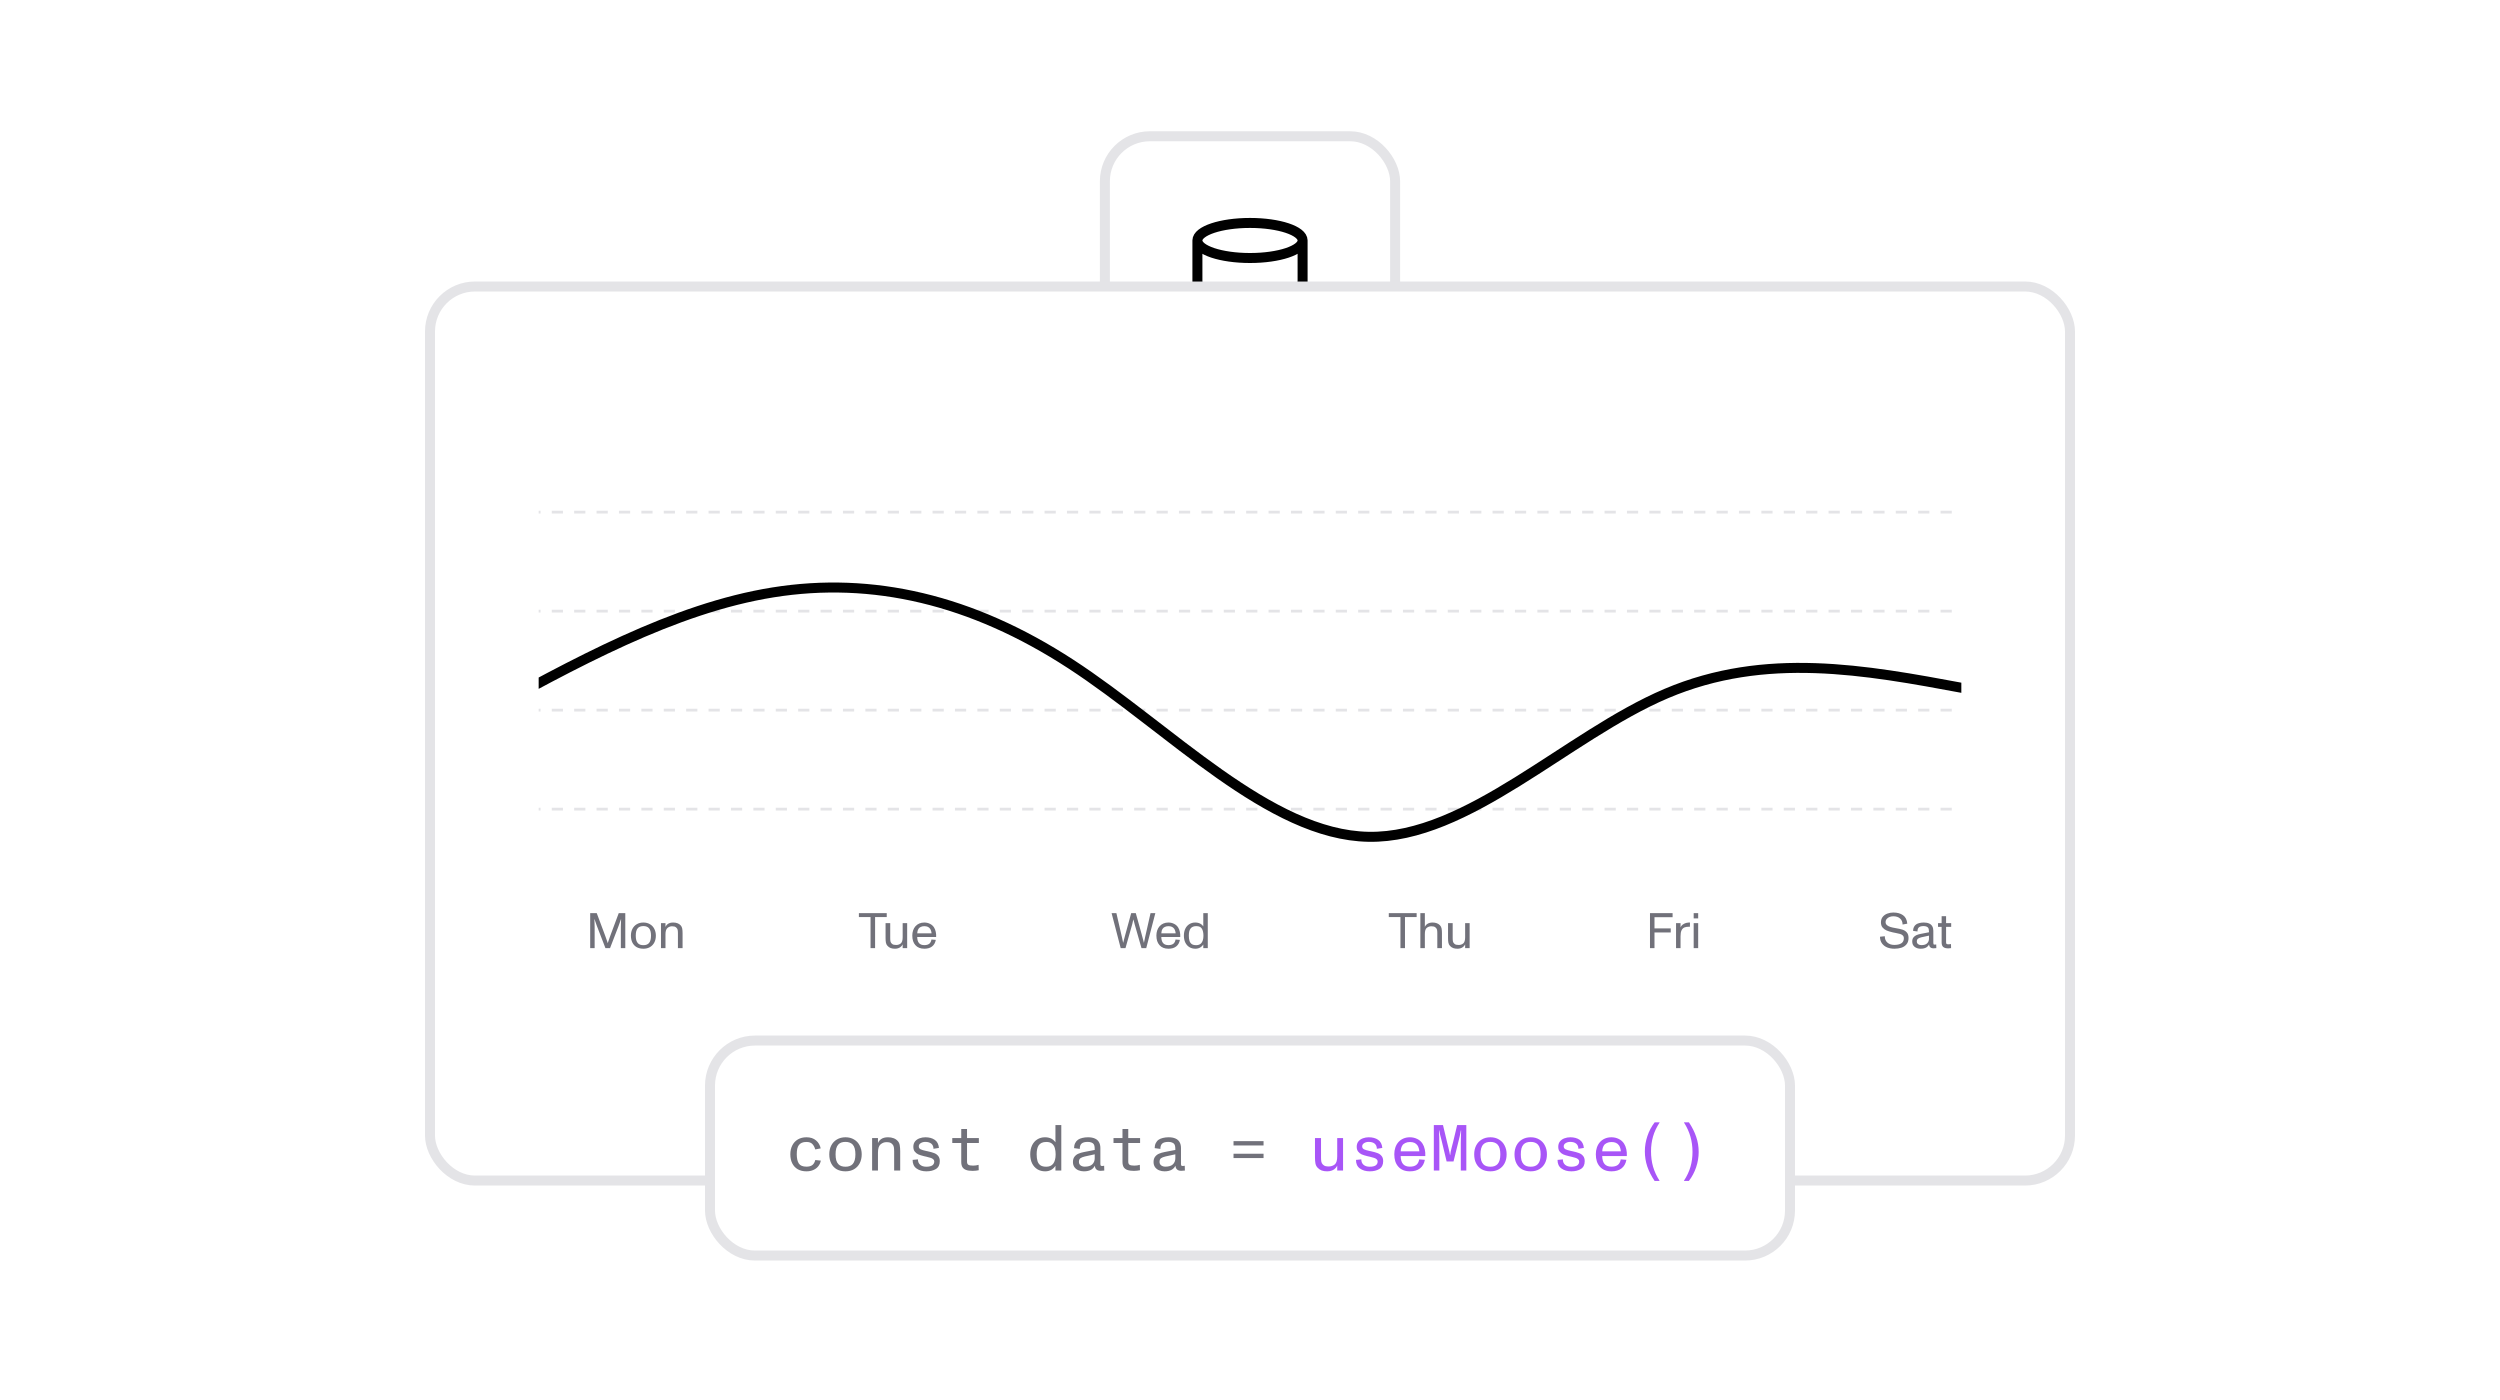 <svg xmlns="http://www.w3.org/2000/svg" fill="none" viewBox="0 0 500 280" height="280" width="500">
<rect fill="white" rx="9" height="58.048" width="58.048" y="27.252" x="220.976"></rect>
<rect stroke-width="2" stroke="#E4E4E7" rx="9" height="58.048" width="58.048" y="27.252" x="220.976"></rect>
<path stroke-linejoin="round" stroke-linecap="round" stroke-width="2" stroke="black" d="M260.518 48.095C260.518 50.031 255.809 51.601 250 51.601C244.191 51.601 239.482 50.031 239.482 48.095M260.518 48.095C260.518 46.159 255.809 44.589 250 44.589C244.191 44.589 239.482 46.159 239.482 48.095M260.518 48.095V64.456C260.518 65.386 259.41 66.278 257.437 66.935C255.465 67.593 252.79 67.962 250 67.962C247.21 67.962 244.535 67.593 242.563 66.935C240.59 66.278 239.482 65.386 239.482 64.456V48.095M239.482 56.276C239.482 57.205 240.59 58.097 242.563 58.755C244.535 59.412 247.21 59.782 250 59.782C252.79 59.782 255.465 59.412 257.437 58.755C259.41 58.097 260.518 57.205 260.518 56.276"></path>
<rect fill="white" rx="9" height="178.812" width="328" y="57.3" x="86"></rect>
<rect stroke-width="2" stroke="#E4E4E7" rx="9" height="178.812" width="328" y="57.3" x="86"></rect>
<g filter="url(#filter0_d_4037_58796)">
<g clip-path="url(#clip0_4037_58796)">
<path stroke-dasharray="2.24 2.24" stroke-width="0.561" stroke="#E4E4E7" d="M92.433 101.864H395.433"></path>
<path stroke-dasharray="2.24 2.24" stroke-width="0.561" stroke="#E4E4E7" d="M92.433 121.664H395.433"></path>
<path stroke-dasharray="2.24 2.24" stroke-width="0.561" stroke="#E4E4E7" d="M92.433 141.464H395.433"></path>
<path stroke-dasharray="2.24 2.24" stroke-width="0.561" stroke="#E4E4E7" d="M92.433 161.264H395.433"></path>
<path fill="#71717A" d="M118.038 189.064V182.064H119.348L120.828 186.024C120.895 186.198 120.958 186.368 121.018 186.534C121.078 186.701 121.135 186.861 121.188 187.014C121.262 187.214 121.328 187.401 121.388 187.574C121.448 187.748 121.502 187.908 121.548 188.054H121.558C121.598 187.934 121.642 187.801 121.688 187.654C121.742 187.501 121.798 187.338 121.858 187.164C121.925 186.978 121.992 186.788 122.058 186.594C122.125 186.401 122.195 186.211 122.268 186.024L123.748 182.064H125.058V189.064H124.168V184.834C124.168 184.401 124.185 183.868 124.218 183.234H124.208C124.128 183.468 124.052 183.684 123.978 183.884C123.912 184.084 123.848 184.264 123.788 184.424C123.762 184.498 123.735 184.571 123.708 184.644C123.682 184.711 123.658 184.774 123.638 184.834L122.008 189.064H121.088L119.458 184.834C119.418 184.741 119.378 184.638 119.338 184.524C119.298 184.404 119.255 184.278 119.208 184.144C119.155 183.998 119.102 183.848 119.048 183.694C118.995 183.541 118.942 183.388 118.888 183.234H118.878C118.885 183.368 118.888 183.508 118.888 183.654C118.895 183.794 118.902 183.934 118.908 184.074C118.922 184.528 118.928 184.781 118.928 184.834V189.064H118.038ZM128.682 189.184C128.168 189.184 127.722 189.081 127.342 188.874C126.968 188.661 126.682 188.358 126.482 187.964C126.282 187.571 126.182 187.104 126.182 186.564C126.182 186.058 126.282 185.608 126.482 185.214C126.688 184.814 126.978 184.504 127.352 184.284C127.732 184.058 128.175 183.944 128.682 183.944C129.182 183.944 129.618 184.058 129.992 184.284C130.372 184.504 130.662 184.814 130.862 185.214C131.068 185.614 131.172 186.064 131.172 186.564C131.172 187.084 131.068 187.544 130.862 187.944C130.655 188.338 130.362 188.644 129.982 188.864C129.608 189.078 129.175 189.184 128.682 189.184ZM128.682 188.474C129.175 188.474 129.545 188.334 129.792 188.054C129.932 187.894 130.035 187.691 130.102 187.444C130.168 187.191 130.202 186.898 130.202 186.564C130.202 185.871 130.062 185.371 129.782 185.064C129.528 184.791 129.162 184.654 128.682 184.654C128.435 184.654 128.222 184.688 128.042 184.754C127.862 184.814 127.712 184.908 127.592 185.034C127.438 185.194 127.325 185.404 127.252 185.664C127.185 185.918 127.152 186.218 127.152 186.564C127.152 186.911 127.185 187.214 127.252 187.474C127.325 187.728 127.438 187.934 127.592 188.094C127.832 188.348 128.195 188.474 128.682 188.474ZM132.195 189.064V184.064H133.095V185.264L132.995 185.104C133.101 184.724 133.288 184.438 133.555 184.244C133.828 184.044 134.188 183.944 134.635 183.944C134.961 183.944 135.245 183.991 135.485 184.084C135.731 184.171 135.945 184.311 136.125 184.504C136.291 184.684 136.398 184.904 136.445 185.164C136.491 185.418 136.515 185.728 136.515 186.094V189.064H135.585V186.144C135.585 186.138 135.585 186.131 135.585 186.124C135.585 186.118 135.585 186.111 135.585 186.104C135.585 185.818 135.568 185.591 135.535 185.424C135.501 185.258 135.418 185.111 135.285 184.984C135.158 184.858 135.025 184.778 134.885 184.744C134.745 184.711 134.581 184.694 134.395 184.694C134.068 184.694 133.768 184.808 133.495 185.034C133.228 185.254 133.095 185.678 133.095 186.304V189.064H132.195Z"></path>
<path fill="#71717A" d="M174.108 189.064V182.854H171.778V182.064H177.348V182.854H175.018V189.064H174.108ZM178.993 189.184C178.666 189.184 178.383 189.141 178.143 189.054C177.903 188.961 177.693 188.818 177.513 188.624C177.34 188.444 177.23 188.228 177.183 187.974C177.136 187.721 177.113 187.414 177.113 187.054V184.064H178.043V187.004C178.043 187.011 178.043 187.018 178.043 187.024C178.043 187.031 178.043 187.038 178.043 187.044C178.043 187.324 178.06 187.548 178.093 187.714C178.126 187.874 178.206 188.018 178.333 188.144C178.46 188.271 178.593 188.351 178.733 188.384C178.88 188.418 179.05 188.434 179.243 188.434C179.583 188.434 179.883 188.334 180.143 188.134C180.403 187.928 180.533 187.508 180.533 186.874V184.064H181.433V189.064H180.533V187.884L180.633 188.034C180.533 188.401 180.336 188.684 180.043 188.884C179.756 189.084 179.406 189.184 178.993 189.184ZM184.869 189.184C184.482 189.184 184.139 189.124 183.839 189.004C183.539 188.884 183.282 188.701 183.069 188.454C182.862 188.221 182.709 187.948 182.609 187.634C182.509 187.314 182.459 186.954 182.459 186.554C182.459 186.181 182.512 185.838 182.619 185.524C182.726 185.204 182.882 184.928 183.089 184.694C183.309 184.448 183.569 184.261 183.869 184.134C184.169 184.008 184.499 183.944 184.859 183.944C185.266 183.944 185.642 184.031 185.989 184.204C186.336 184.371 186.609 184.614 186.809 184.934C186.962 185.174 187.076 185.464 187.149 185.804C187.222 186.138 187.249 186.481 187.229 186.834H183.439C183.452 187.388 183.576 187.798 183.809 188.064C184.042 188.331 184.392 188.464 184.859 188.464C185.286 188.464 185.616 188.374 185.849 188.194C186.082 188.008 186.229 187.724 186.289 187.344L187.159 187.414C187.052 187.994 186.802 188.434 186.409 188.734C186.022 189.034 185.509 189.184 184.869 189.184ZM183.449 186.134L183.319 186.104H186.369L186.309 186.134C186.309 185.994 186.282 185.838 186.229 185.664C186.182 185.484 186.119 185.334 186.039 185.214C185.912 185.028 185.752 184.891 185.559 184.804C185.372 184.718 185.142 184.674 184.869 184.674C184.596 184.674 184.356 184.724 184.149 184.824C183.942 184.918 183.789 185.048 183.689 185.214C183.542 185.454 183.462 185.738 183.449 186.064V186.134Z"></path>
<path fill="#71717A" d="M224.138 189.064L222.318 182.064H223.278L224.248 186.274C224.328 186.614 224.392 186.891 224.438 187.104C224.485 187.318 224.522 187.491 224.548 187.624C224.562 187.684 224.575 187.744 224.588 187.804C224.602 187.864 224.615 187.928 224.628 187.994H224.638C224.672 187.874 224.705 187.748 224.738 187.614C224.772 187.474 224.808 187.328 224.848 187.174C224.888 187.021 224.928 186.871 224.968 186.724C225.015 186.571 225.055 186.421 225.088 186.274L226.238 182.064H227.158L228.328 186.274C228.355 186.368 228.378 186.461 228.398 186.554C228.425 186.641 228.448 186.724 228.468 186.804C228.528 187.038 228.585 187.251 228.638 187.444C228.692 187.638 228.738 187.821 228.778 187.994H228.788C228.808 187.901 228.828 187.801 228.848 187.694C228.875 187.588 228.902 187.474 228.928 187.354C228.962 187.188 228.995 187.014 229.028 186.834C229.068 186.654 229.112 186.468 229.158 186.274L230.108 182.064H231.068L229.248 189.064H228.298L227.118 184.944C227.065 184.771 227.015 184.598 226.968 184.424C226.922 184.251 226.878 184.081 226.838 183.914C226.812 183.808 226.785 183.708 226.758 183.614C226.732 183.514 226.708 183.418 226.688 183.324H226.678C226.645 183.444 226.612 183.571 226.578 183.704C226.552 183.838 226.522 183.974 226.488 184.114C226.455 184.248 226.418 184.384 226.378 184.524C226.345 184.664 226.305 184.808 226.258 184.954L225.098 189.064H224.138ZM233.689 189.184C233.302 189.184 232.959 189.124 232.659 189.004C232.359 188.884 232.102 188.701 231.889 188.454C231.682 188.221 231.529 187.948 231.429 187.634C231.329 187.314 231.279 186.954 231.279 186.554C231.279 186.181 231.332 185.838 231.439 185.524C231.546 185.204 231.702 184.928 231.909 184.694C232.129 184.448 232.389 184.261 232.689 184.134C232.989 184.008 233.319 183.944 233.679 183.944C234.086 183.944 234.462 184.031 234.809 184.204C235.156 184.371 235.429 184.614 235.629 184.934C235.782 185.174 235.896 185.464 235.969 185.804C236.042 186.138 236.069 186.481 236.049 186.834H232.259C232.272 187.388 232.396 187.798 232.629 188.064C232.862 188.331 233.212 188.464 233.679 188.464C234.106 188.464 234.436 188.374 234.669 188.194C234.902 188.008 235.049 187.724 235.109 187.344L235.979 187.414C235.872 187.994 235.622 188.434 235.229 188.734C234.842 189.034 234.329 189.184 233.689 189.184ZM232.269 186.134L232.139 186.104H235.189L235.129 186.134C235.129 185.994 235.102 185.838 235.049 185.664C235.002 185.484 234.939 185.334 234.859 185.214C234.732 185.028 234.572 184.891 234.379 184.804C234.192 184.718 233.962 184.674 233.689 184.674C233.416 184.674 233.176 184.724 232.969 184.824C232.762 184.918 232.609 185.048 232.509 185.214C232.362 185.454 232.282 185.738 232.269 186.064V186.134ZM239.077 189.184C238.63 189.184 238.234 189.081 237.887 188.874C237.54 188.661 237.267 188.358 237.067 187.964C236.874 187.564 236.777 187.098 236.777 186.564C236.777 186.044 236.87 185.588 237.057 185.194C237.25 184.794 237.517 184.488 237.857 184.274C238.204 184.054 238.6 183.944 239.047 183.944C239.454 183.944 239.804 184.028 240.097 184.194C240.39 184.361 240.63 184.621 240.817 184.974L240.657 185.144V182.064H241.557V189.064H240.657V187.904L240.817 188.054C240.637 188.428 240.397 188.711 240.097 188.904C239.804 189.091 239.464 189.184 239.077 189.184ZM239.237 188.474C239.444 188.474 239.627 188.444 239.787 188.384C239.954 188.324 240.097 188.234 240.217 188.114C240.37 187.961 240.487 187.754 240.567 187.494C240.647 187.234 240.687 186.928 240.687 186.574C240.687 186.008 240.587 185.548 240.387 185.194C240.187 184.841 239.81 184.664 239.257 184.664C239.004 184.664 238.787 184.701 238.607 184.774C238.427 184.841 238.277 184.944 238.157 185.084C238.024 185.244 237.924 185.448 237.857 185.694C237.797 185.941 237.767 186.231 237.767 186.564C237.767 186.978 237.81 187.324 237.897 187.604C237.984 187.884 238.134 188.101 238.347 188.254C238.56 188.401 238.857 188.474 239.237 188.474Z"></path>
<path fill="#71717A" d="M280.088 189.064V182.854H277.758V182.064H283.328V182.854H280.998V189.064H280.088ZM284.071 189.064V182.064H284.971V185.244L284.861 185.114C284.967 184.721 285.164 184.428 285.451 184.234C285.737 184.041 286.091 183.944 286.511 183.944C286.837 183.944 287.121 183.991 287.361 184.084C287.607 184.171 287.821 184.311 288.001 184.504C288.167 184.684 288.274 184.901 288.321 185.154C288.367 185.408 288.391 185.714 288.391 186.074V189.064H287.461V186.124C287.461 186.118 287.461 186.111 287.461 186.104C287.461 186.098 287.461 186.091 287.461 186.084C287.461 185.798 287.444 185.574 287.411 185.414C287.377 185.254 287.294 185.111 287.161 184.984C287.034 184.858 286.901 184.778 286.761 184.744C286.621 184.711 286.457 184.694 286.271 184.694C285.931 184.694 285.627 184.798 285.361 185.004C285.101 185.204 284.971 185.621 284.971 186.254V189.064H284.071ZM291.487 189.184C291.16 189.184 290.877 189.141 290.637 189.054C290.397 188.961 290.187 188.818 290.007 188.624C289.833 188.444 289.723 188.228 289.677 187.974C289.63 187.721 289.607 187.414 289.607 187.054V184.064H290.537V187.004C290.537 187.011 290.537 187.018 290.537 187.024C290.537 187.031 290.537 187.038 290.537 187.044C290.537 187.324 290.553 187.548 290.587 187.714C290.62 187.874 290.7 188.018 290.827 188.144C290.953 188.271 291.087 188.351 291.227 188.384C291.373 188.418 291.543 188.434 291.737 188.434C292.077 188.434 292.377 188.334 292.637 188.134C292.897 187.928 293.027 187.508 293.027 186.874V184.064H293.927V189.064H293.027V187.884L293.127 188.034C293.027 188.401 292.83 188.684 292.537 188.884C292.25 189.084 291.9 189.184 291.487 189.184Z"></path>
<path fill="#71717A" d="M329.998 189.064V182.064H334.518V182.874H330.898V185.124H334.148V185.934H330.898V189.064H329.998ZM335.209 189.064V184.064H336.109V185.384L336.079 185.164C336.073 184.978 336.136 184.798 336.269 184.624C336.409 184.444 336.599 184.294 336.839 184.174C337.086 184.048 337.359 183.974 337.659 183.954C337.693 183.948 337.733 183.944 337.779 183.944C337.833 183.944 337.883 183.944 337.929 183.944C337.943 183.944 337.953 183.944 337.959 183.944C337.973 183.944 337.986 183.944 337.999 183.944L337.979 184.794C337.939 184.788 337.863 184.784 337.749 184.784C337.396 184.784 337.103 184.834 336.869 184.934C336.636 185.034 336.449 185.224 336.309 185.504C336.176 185.784 336.109 186.181 336.109 186.694V189.064H335.209ZM338.735 183.124V182.064H339.635V183.124H338.735ZM338.735 189.064V184.064H339.635V189.064H338.735ZM338.735 189.064V188.304H339.635V189.064H338.735ZM338.735 184.824V184.064H339.635V184.824H338.735Z"></path>
<path fill="#71717A" d="M378.888 189.184C378.355 189.184 377.868 189.098 377.428 188.924C376.995 188.744 376.648 188.474 376.388 188.114C376.128 187.748 375.998 187.304 375.998 186.784L376.958 186.684C376.958 187.231 377.135 187.658 377.488 187.964C377.842 188.271 378.298 188.424 378.858 188.424C379.225 188.424 379.548 188.384 379.828 188.304C380.115 188.218 380.342 188.078 380.508 187.884C380.682 187.684 380.768 187.421 380.768 187.094C380.768 186.848 380.695 186.658 380.548 186.524C380.402 186.384 380.218 186.284 379.998 186.224C379.785 186.158 379.492 186.091 379.118 186.024C379.012 186.004 378.905 185.984 378.798 185.964C378.692 185.944 378.585 185.921 378.478 185.894C378.025 185.788 377.638 185.668 377.318 185.534C376.998 185.394 376.728 185.194 376.508 184.934C376.295 184.674 376.188 184.334 376.188 183.914C376.188 183.468 376.308 183.098 376.548 182.804C376.795 182.504 377.105 182.288 377.478 182.154C377.858 182.014 378.255 181.944 378.668 181.944C379.455 181.944 380.098 182.121 380.598 182.474C381.098 182.828 381.385 183.394 381.458 184.174L380.518 184.344C380.512 183.824 380.342 183.421 380.008 183.134C379.682 182.841 379.228 182.694 378.648 182.694C378.408 182.694 378.168 182.738 377.928 182.824C377.695 182.911 377.502 183.044 377.348 183.224C377.195 183.398 377.118 183.614 377.118 183.874C377.118 184.114 377.212 184.314 377.398 184.474C377.585 184.628 377.815 184.748 378.088 184.834C378.368 184.921 378.698 184.994 379.078 185.054C379.085 185.061 379.092 185.064 379.098 185.064C379.112 185.064 379.122 185.064 379.128 185.064C379.702 185.158 380.162 185.261 380.508 185.374C380.862 185.488 381.148 185.674 381.368 185.934C381.595 186.194 381.708 186.558 381.708 187.024C381.708 187.558 381.572 187.984 381.298 188.304C381.032 188.624 380.688 188.851 380.268 188.984C379.848 189.118 379.388 189.184 378.888 189.184ZM384.125 189.184C383.665 189.184 383.268 189.061 382.935 188.814C382.608 188.561 382.445 188.204 382.445 187.744C382.445 187.411 382.525 187.141 382.685 186.934C382.852 186.721 383.055 186.564 383.295 186.464C383.542 186.358 383.825 186.274 384.145 186.214L385.795 185.894C385.795 185.881 385.795 185.868 385.795 185.854C385.795 185.834 385.795 185.818 385.795 185.804C385.795 185.598 385.782 185.434 385.755 185.314C385.735 185.188 385.692 185.078 385.625 184.984C385.552 184.884 385.435 184.804 385.275 184.744C385.115 184.684 384.928 184.654 384.715 184.654C384.282 184.654 383.968 184.741 383.775 184.914C383.588 185.081 383.495 185.354 383.495 185.734L382.615 185.614C382.622 185.314 382.678 185.058 382.785 184.844C382.892 184.624 383.042 184.448 383.235 184.314C383.415 184.194 383.635 184.104 383.895 184.044C384.155 183.978 384.445 183.944 384.765 183.944C385.185 183.944 385.535 184.008 385.815 184.134C386.095 184.254 386.305 184.438 386.445 184.684C386.592 184.931 386.665 185.234 386.665 185.594V187.984C386.665 188.131 386.678 188.231 386.705 188.284C386.738 188.338 386.822 188.364 386.955 188.364C387.035 188.364 387.132 188.351 387.245 188.324L387.265 189.064C387.098 189.091 386.912 189.104 386.705 189.104C386.412 189.104 386.188 189.028 386.035 188.874C385.882 188.721 385.805 188.494 385.805 188.194L385.915 188.054C385.802 188.428 385.595 188.711 385.295 188.904C385.002 189.091 384.612 189.184 384.125 189.184ZM384.265 188.464C384.785 188.464 385.168 188.348 385.415 188.114C385.668 187.874 385.795 187.561 385.795 187.174V186.134L386.215 186.474L384.285 186.894L384.215 186.914C383.928 186.981 383.715 187.074 383.575 187.194C383.435 187.308 383.365 187.488 383.365 187.734C383.365 187.961 383.452 188.141 383.625 188.274C383.798 188.401 384.012 188.464 384.265 188.464ZM389.667 189.114C389.2 189.114 388.86 189.021 388.647 188.834C388.434 188.648 388.327 188.351 388.327 187.944V184.814H387.607V184.064H388.327V182.674H389.217V184.064H390.237V184.814H389.217V187.914C389.217 188.074 389.254 188.181 389.327 188.234C389.407 188.281 389.544 188.304 389.737 188.304C389.864 188.304 390.017 188.288 390.197 188.254L390.217 189.064C390.037 189.098 389.854 189.114 389.667 189.114Z"></path>
<path stroke-width="2" stroke="black" d="M95.052 142.99C114.902 132.045 134.754 121.098 154.605 117.916C174.456 114.734 194.307 119.316 214.158 132.244C234.009 145.173 253.861 166.447 273.712 166.8C293.562 167.152 313.414 146.583 333.265 138.144C353.116 129.706 372.968 133.398 392.818 137.09"></path>
</g>
</g>
<rect fill="white" rx="9" height="43" width="216" y="208.111" x="142"></rect>
<rect stroke-width="2" stroke="#E4E4E7" rx="9" height="43" width="216" y="208.111" x="142"></rect>
<path fill="#71717A" d="M161.29 234.267C160.631 234.267 160.059 234.133 159.574 233.864C159.089 233.587 158.716 233.193 158.456 232.681C158.196 232.17 158.066 231.563 158.066 230.861C158.066 230.194 158.196 229.605 158.456 229.093C158.716 228.573 159.089 228.17 159.574 227.884C160.068 227.598 160.64 227.455 161.29 227.455C162.079 227.455 162.716 227.663 163.201 228.079C163.686 228.487 163.998 229.02 164.137 229.678L163.045 229.886C162.924 229.436 162.733 229.076 162.473 228.807C162.213 228.53 161.819 228.391 161.29 228.391C160.926 228.391 160.623 228.443 160.38 228.547C160.137 228.651 159.938 228.803 159.782 229.002C159.626 229.21 159.513 229.47 159.444 229.782C159.383 230.094 159.353 230.454 159.353 230.861C159.353 231.667 159.492 232.283 159.769 232.707C160.046 233.123 160.553 233.331 161.29 233.331C161.793 233.331 162.183 233.227 162.46 233.019C162.737 232.811 162.937 232.473 163.058 232.005L164.163 232.122C164.085 232.556 163.912 232.937 163.643 233.266C163.383 233.587 163.049 233.834 162.642 234.007C162.243 234.181 161.793 234.267 161.29 234.267ZM169.105 234.267C168.437 234.267 167.857 234.133 167.363 233.864C166.877 233.587 166.505 233.193 166.245 232.681C165.985 232.17 165.855 231.563 165.855 230.861C165.855 230.203 165.985 229.618 166.245 229.106C166.513 228.586 166.89 228.183 167.376 227.897C167.87 227.603 168.446 227.455 169.105 227.455C169.755 227.455 170.322 227.603 170.808 227.897C171.302 228.183 171.679 228.586 171.939 229.106C172.207 229.626 172.342 230.211 172.342 230.861C172.342 231.537 172.207 232.135 171.939 232.655C171.67 233.167 171.289 233.565 170.795 233.851C170.309 234.129 169.746 234.267 169.105 234.267ZM169.105 233.344C169.746 233.344 170.227 233.162 170.548 232.798C170.73 232.59 170.864 232.326 170.951 232.005C171.037 231.685 171.081 231.308 171.081 230.874V230.861C171.081 230.419 171.037 230.038 170.951 229.717C170.864 229.388 170.725 229.119 170.535 228.911C170.37 228.738 170.171 228.608 169.937 228.521C169.703 228.426 169.425 228.378 169.105 228.378C168.472 228.378 168 228.543 167.688 228.872C167.488 229.08 167.341 229.353 167.246 229.691C167.159 230.021 167.116 230.411 167.116 230.861C167.116 231.312 167.159 231.706 167.246 232.044C167.341 232.374 167.488 232.642 167.688 232.85C168 233.18 168.472 233.344 169.105 233.344ZM174.423 227.611H175.593V229.171L175.463 228.963C175.602 228.469 175.844 228.097 176.191 227.845C176.546 227.585 177.014 227.455 177.595 227.455C178.02 227.455 178.388 227.516 178.7 227.637C179.021 227.75 179.298 227.932 179.532 228.183C179.757 228.417 179.896 228.712 179.948 229.067C180.009 229.414 180.039 229.808 180.039 230.25V234.111H178.83V230.315C178.83 229.925 178.808 229.622 178.765 229.405C178.722 229.18 178.613 228.981 178.44 228.807C178.275 228.643 178.102 228.539 177.92 228.495C177.738 228.452 177.526 228.43 177.283 228.43C176.858 228.43 176.468 228.578 176.113 228.872C175.766 229.158 175.593 229.709 175.593 230.523V234.111H174.423V227.611ZM185.28 234.267C184.491 234.267 183.832 234.077 183.304 233.695C182.775 233.314 182.515 232.742 182.524 231.979L183.59 231.875C183.581 232.326 183.728 232.686 184.032 232.954C184.335 233.214 184.742 233.344 185.254 233.344C185.782 233.344 186.181 233.258 186.45 233.084C186.718 232.902 186.853 232.638 186.853 232.291C186.853 232.109 186.779 231.958 186.632 231.836C186.493 231.715 186.315 231.624 186.099 231.563C185.891 231.494 185.618 231.42 185.28 231.342C185.106 231.299 184.933 231.26 184.76 231.225C184.309 231.113 183.941 230.996 183.655 230.874C183.377 230.744 183.143 230.558 182.953 230.315C182.762 230.073 182.667 229.752 182.667 229.353C182.667 228.929 182.779 228.573 183.005 228.287C183.239 228.001 183.538 227.793 183.902 227.663C184.274 227.525 184.664 227.455 185.072 227.455C185.826 227.455 186.45 227.624 186.944 227.962C187.438 228.3 187.719 228.842 187.789 229.587L186.697 229.756C186.688 229.306 186.541 228.963 186.255 228.729C185.969 228.495 185.57 228.378 185.059 228.378C184.712 228.378 184.409 228.461 184.149 228.625C183.889 228.781 183.759 228.998 183.759 229.275C183.759 229.535 183.88 229.73 184.123 229.86C184.374 229.982 184.734 230.09 185.202 230.185C185.228 230.194 185.245 230.198 185.254 230.198C185.271 230.198 185.293 230.203 185.319 230.211C185.388 230.22 185.453 230.233 185.514 230.25C186.068 230.372 186.502 230.493 186.814 230.614C187.134 230.727 187.403 230.913 187.62 231.173C187.845 231.425 187.958 231.776 187.958 232.226C187.958 232.954 187.702 233.479 187.191 233.799C186.679 234.111 186.042 234.267 185.28 234.267ZM194.537 234.176C194 234.176 193.562 234.116 193.224 233.994C192.895 233.873 192.648 233.682 192.483 233.422C192.327 233.154 192.249 232.803 192.249 232.369V228.599H190.455V227.611H192.249V225.804H193.406V227.611H195.772V228.599H193.406V232.33C193.406 232.634 193.493 232.842 193.666 232.954C193.848 233.067 194.169 233.123 194.628 233.123C195.001 233.123 195.365 233.071 195.72 232.967L195.746 234.046C195.599 234.081 195.412 234.111 195.187 234.137C194.97 234.163 194.754 234.176 194.537 234.176ZM209.035 234.267C208.454 234.267 207.939 234.133 207.488 233.864C207.037 233.587 206.682 233.193 206.422 232.681C206.171 232.161 206.045 231.555 206.045 230.861C206.045 230.185 206.166 229.592 206.409 229.08C206.66 228.56 207.007 228.162 207.449 227.884C207.9 227.598 208.415 227.455 208.996 227.455C209.525 227.455 209.98 227.564 210.361 227.78C210.742 227.997 211.054 228.335 211.297 228.794L211.089 229.015V225.011H212.259V234.111H211.089V232.603L211.297 232.798C211.063 233.284 210.751 233.652 210.361 233.903C209.98 234.146 209.538 234.267 209.035 234.267ZM209.243 233.344C209.546 233.344 209.815 233.297 210.049 233.201C210.283 233.097 210.478 232.946 210.634 232.746C210.799 232.538 210.92 232.278 210.998 231.966C211.085 231.654 211.128 231.29 211.128 230.874C211.128 230.406 211.076 229.995 210.972 229.639C210.877 229.275 210.69 228.976 210.413 228.742C210.144 228.508 209.763 228.391 209.269 228.391C208.888 228.391 208.571 228.452 208.32 228.573C208.069 228.695 207.865 228.872 207.709 229.106C207.579 229.314 207.484 229.566 207.423 229.86C207.362 230.146 207.332 230.48 207.332 230.861C207.332 231.399 207.388 231.849 207.501 232.213C207.614 232.577 207.809 232.859 208.086 233.058C208.363 233.249 208.749 233.344 209.243 233.344ZM216.772 234.267C216.39 234.267 216.031 234.198 215.693 234.059C215.363 233.921 215.095 233.713 214.887 233.435C214.687 233.149 214.588 232.803 214.588 232.395C214.588 231.962 214.692 231.611 214.9 231.342C215.116 231.065 215.381 230.861 215.693 230.731C216.013 230.593 216.382 230.484 216.798 230.406L218.943 229.99C218.943 229.938 218.943 229.891 218.943 229.847C218.943 229.587 218.925 229.379 218.891 229.223C218.865 229.067 218.808 228.929 218.722 228.807C218.626 228.677 218.475 228.573 218.267 228.495C218.059 228.417 217.816 228.378 217.539 228.378C216.975 228.378 216.568 228.491 216.317 228.716C216.074 228.933 215.953 229.288 215.953 229.782L214.809 229.626C214.817 229.236 214.891 228.903 215.03 228.625C215.168 228.339 215.363 228.11 215.615 227.936C215.849 227.78 216.135 227.663 216.473 227.585C216.811 227.499 217.188 227.455 217.604 227.455C218.15 227.455 218.605 227.538 218.969 227.702C219.333 227.858 219.606 228.097 219.788 228.417C219.978 228.738 220.074 229.132 220.074 229.6V232.707C220.074 232.898 220.091 233.028 220.126 233.097C220.169 233.167 220.277 233.201 220.451 233.201C220.555 233.201 220.68 233.184 220.828 233.149L220.854 234.111C220.637 234.146 220.394 234.163 220.126 234.163C219.744 234.163 219.454 234.064 219.255 233.864C219.055 233.665 218.956 233.37 218.956 232.98L219.099 232.798C218.951 233.284 218.683 233.652 218.293 233.903C217.911 234.146 217.404 234.267 216.772 234.267ZM216.954 233.331C217.63 233.331 218.128 233.18 218.449 232.876C218.778 232.564 218.943 232.157 218.943 231.654V230.302L219.489 230.744L216.98 231.29C216.572 231.386 216.269 231.507 216.07 231.654C215.879 231.802 215.784 232.044 215.784 232.382C215.784 232.677 215.896 232.911 216.122 233.084C216.347 233.249 216.624 233.331 216.954 233.331ZM226.783 234.176C226.246 234.176 225.808 234.116 225.47 233.994C225.141 233.873 224.894 233.682 224.729 233.422C224.573 233.154 224.495 232.803 224.495 232.369V228.599H222.701V227.611H224.495V225.804H225.652V227.611H228.018V228.599H225.652V232.33C225.652 232.634 225.739 232.842 225.912 232.954C226.094 233.067 226.415 233.123 226.874 233.123C227.247 233.123 227.611 233.071 227.966 232.967L227.992 234.046C227.845 234.081 227.659 234.111 227.433 234.137C227.217 234.163 227 234.176 226.783 234.176ZM232.895 234.267C232.513 234.267 232.154 234.198 231.816 234.059C231.486 233.921 231.218 233.713 231.01 233.435C230.81 233.149 230.711 232.803 230.711 232.395C230.711 231.962 230.815 231.611 231.023 231.342C231.239 231.065 231.504 230.861 231.816 230.731C232.136 230.593 232.505 230.484 232.921 230.406L235.066 229.99C235.066 229.938 235.066 229.891 235.066 229.847C235.066 229.587 235.048 229.379 235.014 229.223C234.988 229.067 234.931 228.929 234.845 228.807C234.749 228.677 234.598 228.573 234.39 228.495C234.182 228.417 233.939 228.378 233.662 228.378C233.098 228.378 232.691 228.491 232.44 228.716C232.197 228.933 232.076 229.288 232.076 229.782L230.932 229.626C230.94 229.236 231.014 228.903 231.153 228.625C231.291 228.339 231.486 228.11 231.738 227.936C231.972 227.78 232.258 227.663 232.596 227.585C232.934 227.499 233.311 227.455 233.727 227.455C234.273 227.455 234.728 227.538 235.092 227.702C235.456 227.858 235.729 228.097 235.911 228.417C236.101 228.738 236.197 229.132 236.197 229.6V232.707C236.197 232.898 236.214 233.028 236.249 233.097C236.292 233.167 236.4 233.201 236.574 233.201C236.678 233.201 236.803 233.184 236.951 233.149L236.977 234.111C236.76 234.146 236.517 234.163 236.249 234.163C235.867 234.163 235.577 234.064 235.378 233.864C235.178 233.665 235.079 233.37 235.079 232.98L235.222 232.798C235.074 233.284 234.806 233.652 234.416 233.903C234.034 234.146 233.527 234.267 232.895 234.267ZM233.077 233.331C233.753 233.331 234.251 233.18 234.572 232.876C234.901 232.564 235.066 232.157 235.066 231.654V230.302L235.612 230.744L233.103 231.29C232.695 231.386 232.392 231.507 232.193 231.654C232.002 231.802 231.907 232.044 231.907 232.382C231.907 232.677 232.019 232.911 232.245 233.084C232.47 233.249 232.747 233.331 233.077 233.331ZM246.704 228.222H252.71V229.093H246.704V228.222ZM246.704 230.744H252.71V231.615H246.704V230.744Z"></path>
<path fill="#A855F7" d="M265.44 234.267C265.015 234.267 264.647 234.211 264.335 234.098C264.023 233.977 263.75 233.791 263.516 233.539C263.29 233.297 263.147 233.011 263.087 232.681C263.026 232.352 262.996 231.958 262.996 231.498V227.611H264.205V231.433C264.205 231.442 264.205 231.451 264.205 231.459C264.205 231.468 264.205 231.477 264.205 231.485C264.205 231.849 264.226 232.14 264.27 232.356C264.313 232.564 264.417 232.751 264.582 232.915C264.746 233.08 264.92 233.184 265.102 233.227C265.292 233.271 265.513 233.292 265.765 233.292C266.207 233.292 266.597 233.162 266.935 232.902C267.273 232.634 267.442 232.088 267.442 231.264V227.611H268.612V234.111H267.442V232.577L267.572 232.772C267.485 233.093 267.342 233.366 267.143 233.591C266.943 233.817 266.696 233.986 266.402 234.098C266.116 234.211 265.795 234.267 265.44 234.267ZM273.956 234.267C273.168 234.267 272.509 234.077 271.98 233.695C271.452 233.314 271.192 232.742 271.2 231.979L272.266 231.875C272.258 232.326 272.405 232.686 272.708 232.954C273.012 233.214 273.419 233.344 273.93 233.344C274.459 233.344 274.858 233.258 275.126 233.084C275.395 232.902 275.529 232.638 275.529 232.291C275.529 232.109 275.456 231.958 275.308 231.836C275.17 231.715 274.992 231.624 274.775 231.563C274.567 231.494 274.294 231.42 273.956 231.342C273.783 231.299 273.61 231.26 273.436 231.225C272.986 231.113 272.617 230.996 272.331 230.874C272.054 230.744 271.82 230.558 271.629 230.315C271.439 230.073 271.343 229.752 271.343 229.353C271.343 228.929 271.456 228.573 271.681 228.287C271.915 228.001 272.214 227.793 272.578 227.663C272.951 227.525 273.341 227.455 273.748 227.455C274.502 227.455 275.126 227.624 275.62 227.962C276.114 228.3 276.396 228.842 276.465 229.587L275.373 229.756C275.365 229.306 275.217 228.963 274.931 228.729C274.645 228.495 274.247 228.378 273.735 228.378C273.389 228.378 273.085 228.461 272.825 228.625C272.565 228.781 272.435 228.998 272.435 229.275C272.435 229.535 272.557 229.73 272.799 229.86C273.051 229.982 273.41 230.09 273.878 230.185C273.904 230.194 273.922 230.198 273.93 230.198C273.948 230.198 273.969 230.203 273.995 230.211C274.065 230.22 274.13 230.233 274.19 230.25C274.745 230.372 275.178 230.493 275.49 230.614C275.811 230.727 276.08 230.913 276.296 231.173C276.522 231.425 276.634 231.776 276.634 232.226C276.634 232.954 276.379 233.479 275.867 233.799C275.356 234.111 274.719 234.267 273.956 234.267ZM281.992 234.267C281.489 234.267 281.043 234.189 280.653 234.033C280.263 233.877 279.929 233.639 279.652 233.318C279.383 233.015 279.184 232.66 279.054 232.252C278.924 231.836 278.859 231.368 278.859 230.848C278.859 230.363 278.928 229.917 279.067 229.509C279.206 229.093 279.409 228.734 279.678 228.43C279.964 228.11 280.302 227.867 280.692 227.702C281.082 227.538 281.511 227.455 281.979 227.455C282.508 227.455 282.997 227.568 283.448 227.793C283.899 228.01 284.254 228.326 284.514 228.742C284.713 229.054 284.861 229.431 284.956 229.873C285.051 230.307 285.086 230.753 285.06 231.212H280.133C280.15 231.932 280.311 232.465 280.614 232.811C280.917 233.158 281.372 233.331 281.979 233.331C282.534 233.331 282.963 233.214 283.266 232.98C283.569 232.738 283.76 232.369 283.838 231.875L284.969 231.966C284.83 232.72 284.505 233.292 283.994 233.682C283.491 234.072 282.824 234.267 281.992 234.267ZM279.977 230.263H283.942L283.864 230.302C283.864 230.12 283.829 229.917 283.76 229.691C283.699 229.457 283.617 229.262 283.513 229.106C283.348 228.864 283.14 228.686 282.889 228.573C282.646 228.461 282.347 228.404 281.992 228.404C281.637 228.404 281.325 228.469 281.056 228.599C280.787 228.721 280.588 228.89 280.458 229.106C280.267 229.418 280.163 229.787 280.146 230.211V230.302L279.977 230.263ZM286.764 225.011H288.597L289.416 228.443C289.503 228.773 289.585 229.106 289.663 229.444C289.741 229.756 289.811 230.051 289.871 230.328C289.941 230.606 289.984 230.835 290.001 231.017H290.04C290.058 230.757 290.092 230.515 290.144 230.289C290.196 230.055 290.274 229.735 290.378 229.327C290.456 229.033 290.534 228.738 290.612 228.443L291.431 225.011H293.264V234.111H292.159V228.56L292.185 227.338C292.203 226.922 292.216 226.506 292.224 226.09H292.172C292.042 226.844 291.886 227.564 291.704 228.248C291.687 228.335 291.67 228.4 291.652 228.443C291.644 228.478 291.631 228.534 291.613 228.612L290.703 232.291H289.325L288.441 228.612C288.407 228.448 288.368 228.287 288.324 228.131C288.073 227.204 287.917 226.524 287.856 226.09H287.804C287.813 226.368 287.817 226.576 287.817 226.714C287.826 226.844 287.835 227.044 287.843 227.312C287.852 227.728 287.861 228.144 287.869 228.56V234.111H286.764V225.011ZM298.089 234.267C297.422 234.267 296.841 234.133 296.347 233.864C295.862 233.587 295.489 233.193 295.229 232.681C294.969 232.17 294.839 231.563 294.839 230.861C294.839 230.203 294.969 229.618 295.229 229.106C295.498 228.586 295.875 228.183 296.36 227.897C296.854 227.603 297.43 227.455 298.089 227.455C298.739 227.455 299.307 227.603 299.792 227.897C300.286 228.183 300.663 228.586 300.923 229.106C301.192 229.626 301.326 230.211 301.326 230.861C301.326 231.537 301.192 232.135 300.923 232.655C300.654 233.167 300.273 233.565 299.779 233.851C299.294 234.129 298.73 234.267 298.089 234.267ZM298.089 233.344C298.73 233.344 299.211 233.162 299.532 232.798C299.714 232.59 299.848 232.326 299.935 232.005C300.022 231.685 300.065 231.308 300.065 230.874V230.861C300.065 230.419 300.022 230.038 299.935 229.717C299.848 229.388 299.71 229.119 299.519 228.911C299.354 228.738 299.155 228.608 298.921 228.521C298.687 228.426 298.41 228.378 298.089 228.378C297.456 228.378 296.984 228.543 296.672 228.872C296.473 229.08 296.325 229.353 296.23 229.691C296.143 230.021 296.1 230.411 296.1 230.861C296.1 231.312 296.143 231.706 296.23 232.044C296.325 232.374 296.473 232.642 296.672 232.85C296.984 233.18 297.456 233.344 298.089 233.344ZM306.15 234.267C305.483 234.267 304.902 234.133 304.408 233.864C303.923 233.587 303.55 233.193 303.29 232.681C303.03 232.17 302.9 231.563 302.9 230.861C302.9 230.203 303.03 229.618 303.29 229.106C303.559 228.586 303.936 228.183 304.421 227.897C304.915 227.603 305.492 227.455 306.15 227.455C306.8 227.455 307.368 227.603 307.853 227.897C308.347 228.183 308.724 228.586 308.984 229.106C309.253 229.626 309.387 230.211 309.387 230.861C309.387 231.537 309.253 232.135 308.984 232.655C308.716 233.167 308.334 233.565 307.84 233.851C307.355 234.129 306.792 234.267 306.15 234.267ZM306.15 233.344C306.792 233.344 307.273 233.162 307.593 232.798C307.775 232.59 307.91 232.326 307.996 232.005C308.083 231.685 308.126 231.308 308.126 230.874V230.861C308.126 230.419 308.083 230.038 307.996 229.717C307.91 229.388 307.771 229.119 307.58 228.911C307.416 228.738 307.216 228.608 306.982 228.521C306.748 228.426 306.471 228.378 306.15 228.378C305.518 228.378 305.045 228.543 304.733 228.872C304.534 229.08 304.387 229.353 304.291 229.691C304.205 230.021 304.161 230.411 304.161 230.861C304.161 231.312 304.205 231.706 304.291 232.044C304.387 232.374 304.534 232.642 304.733 232.85C305.045 233.18 305.518 233.344 306.15 233.344ZM314.264 234.267C313.475 234.267 312.817 234.077 312.288 233.695C311.759 233.314 311.499 232.742 311.508 231.979L312.574 231.875C312.565 232.326 312.713 232.686 313.016 232.954C313.319 233.214 313.727 233.344 314.238 233.344C314.767 233.344 315.165 233.258 315.434 233.084C315.703 232.902 315.837 232.638 315.837 232.291C315.837 232.109 315.763 231.958 315.616 231.836C315.477 231.715 315.3 231.624 315.083 231.563C314.875 231.494 314.602 231.42 314.264 231.342C314.091 231.299 313.917 231.26 313.744 231.225C313.293 231.113 312.925 230.996 312.639 230.874C312.362 230.744 312.128 230.558 311.937 230.315C311.746 230.073 311.651 229.752 311.651 229.353C311.651 228.929 311.764 228.573 311.989 228.287C312.223 228.001 312.522 227.793 312.886 227.663C313.259 227.525 313.649 227.455 314.056 227.455C314.81 227.455 315.434 227.624 315.928 227.962C316.422 228.3 316.704 228.842 316.773 229.587L315.681 229.756C315.672 229.306 315.525 228.963 315.239 228.729C314.953 228.495 314.554 228.378 314.043 228.378C313.696 228.378 313.393 228.461 313.133 228.625C312.873 228.781 312.743 228.998 312.743 229.275C312.743 229.535 312.864 229.73 313.107 229.86C313.358 229.982 313.718 230.09 314.186 230.185C314.212 230.194 314.229 230.198 314.238 230.198C314.255 230.198 314.277 230.203 314.303 230.211C314.372 230.22 314.437 230.233 314.498 230.25C315.053 230.372 315.486 230.493 315.798 230.614C316.119 230.727 316.387 230.913 316.604 231.173C316.829 231.425 316.942 231.776 316.942 232.226C316.942 232.954 316.686 233.479 316.175 233.799C315.664 234.111 315.027 234.267 314.264 234.267ZM322.299 234.267C321.797 234.267 321.35 234.189 320.96 234.033C320.57 233.877 320.237 233.639 319.959 233.318C319.691 233.015 319.491 232.66 319.361 232.252C319.231 231.836 319.166 231.368 319.166 230.848C319.166 230.363 319.236 229.917 319.374 229.509C319.513 229.093 319.717 228.734 319.985 228.43C320.271 228.11 320.609 227.867 320.999 227.702C321.389 227.538 321.818 227.455 322.286 227.455C322.815 227.455 323.305 227.568 323.755 227.793C324.206 228.01 324.561 228.326 324.821 228.742C325.021 229.054 325.168 229.431 325.263 229.873C325.359 230.307 325.393 230.753 325.367 231.212H320.44C320.458 231.932 320.618 232.465 320.921 232.811C321.225 233.158 321.68 233.331 322.286 233.331C322.841 233.331 323.27 233.214 323.573 232.98C323.877 232.738 324.067 232.369 324.145 231.875L325.276 231.966C325.138 232.72 324.813 233.292 324.301 233.682C323.799 234.072 323.131 234.267 322.299 234.267ZM320.284 230.263H324.249L324.171 230.302C324.171 230.12 324.137 229.917 324.067 229.691C324.007 229.457 323.924 229.262 323.82 229.106C323.656 228.864 323.448 228.686 323.196 228.573C322.954 228.461 322.655 228.404 322.299 228.404C321.944 228.404 321.632 228.469 321.363 228.599C321.095 228.721 320.895 228.89 320.765 229.106C320.575 229.418 320.471 229.787 320.453 230.211V230.302L320.284 230.263ZM330.92 236.191C330.27 235.212 329.78 234.246 329.451 233.292C329.13 232.33 328.97 231.321 328.97 230.263C328.97 229.241 329.139 228.227 329.477 227.221C329.815 226.207 330.3 225.289 330.933 224.465H331.908L331.921 224.504C331.314 225.432 330.877 226.363 330.608 227.299C330.339 228.235 330.205 229.223 330.205 230.263C330.205 231.355 330.339 232.378 330.608 233.331C330.885 234.285 331.319 235.225 331.908 236.152L331.895 236.191H330.92ZM336.785 236.152C337.391 235.225 337.829 234.293 338.098 233.357C338.366 232.421 338.501 231.433 338.501 230.393C338.501 229.301 338.362 228.279 338.085 227.325C337.816 226.372 337.387 225.432 336.798 224.504L336.811 224.465H337.786C338.436 225.445 338.921 226.415 339.242 227.377C339.571 228.331 339.736 229.336 339.736 230.393C339.736 231.416 339.567 232.434 339.229 233.448C338.891 234.454 338.405 235.368 337.773 236.191H336.798L336.785 236.152Z"></path>
<defs>
<filter color-interpolation-filters="sRGB" filterUnits="userSpaceOnUse" height="151.056" width="300.244" y="71.739" x="99.878" id="filter0_d_4037_58796">
<feFlood result="BackgroundImageFix" flood-opacity="0"></feFlood>
<feColorMatrix result="hardAlpha" values="0 0 0 0 0 0 0 0 0 0 0 0 0 0 0 0 0 0 127 0" type="matrix" in="SourceAlpha"></feColorMatrix>
<feOffset dy="0.561"></feOffset>
<feGaussianBlur stdDeviation="0.561"></feGaussianBlur>
<feColorMatrix values="0 0 0 0 0 0 0 0 0 0 0 0 0 0 0 0 0 0 0.05 0" type="matrix"></feColorMatrix>
<feBlend result="effect1_dropShadow_4037_58796" in2="BackgroundImageFix" mode="normal"></feBlend>
<feBlend result="shape" in2="effect1_dropShadow_4037_58796" in="SourceGraphic" mode="normal"></feBlend>
</filter>
<clipPath id="clip0_4037_58796">
<rect transform="translate(107.732 92.3)" fill="white" height="108.812" width="284.535"></rect>
</clipPath>
</defs>
</svg>
